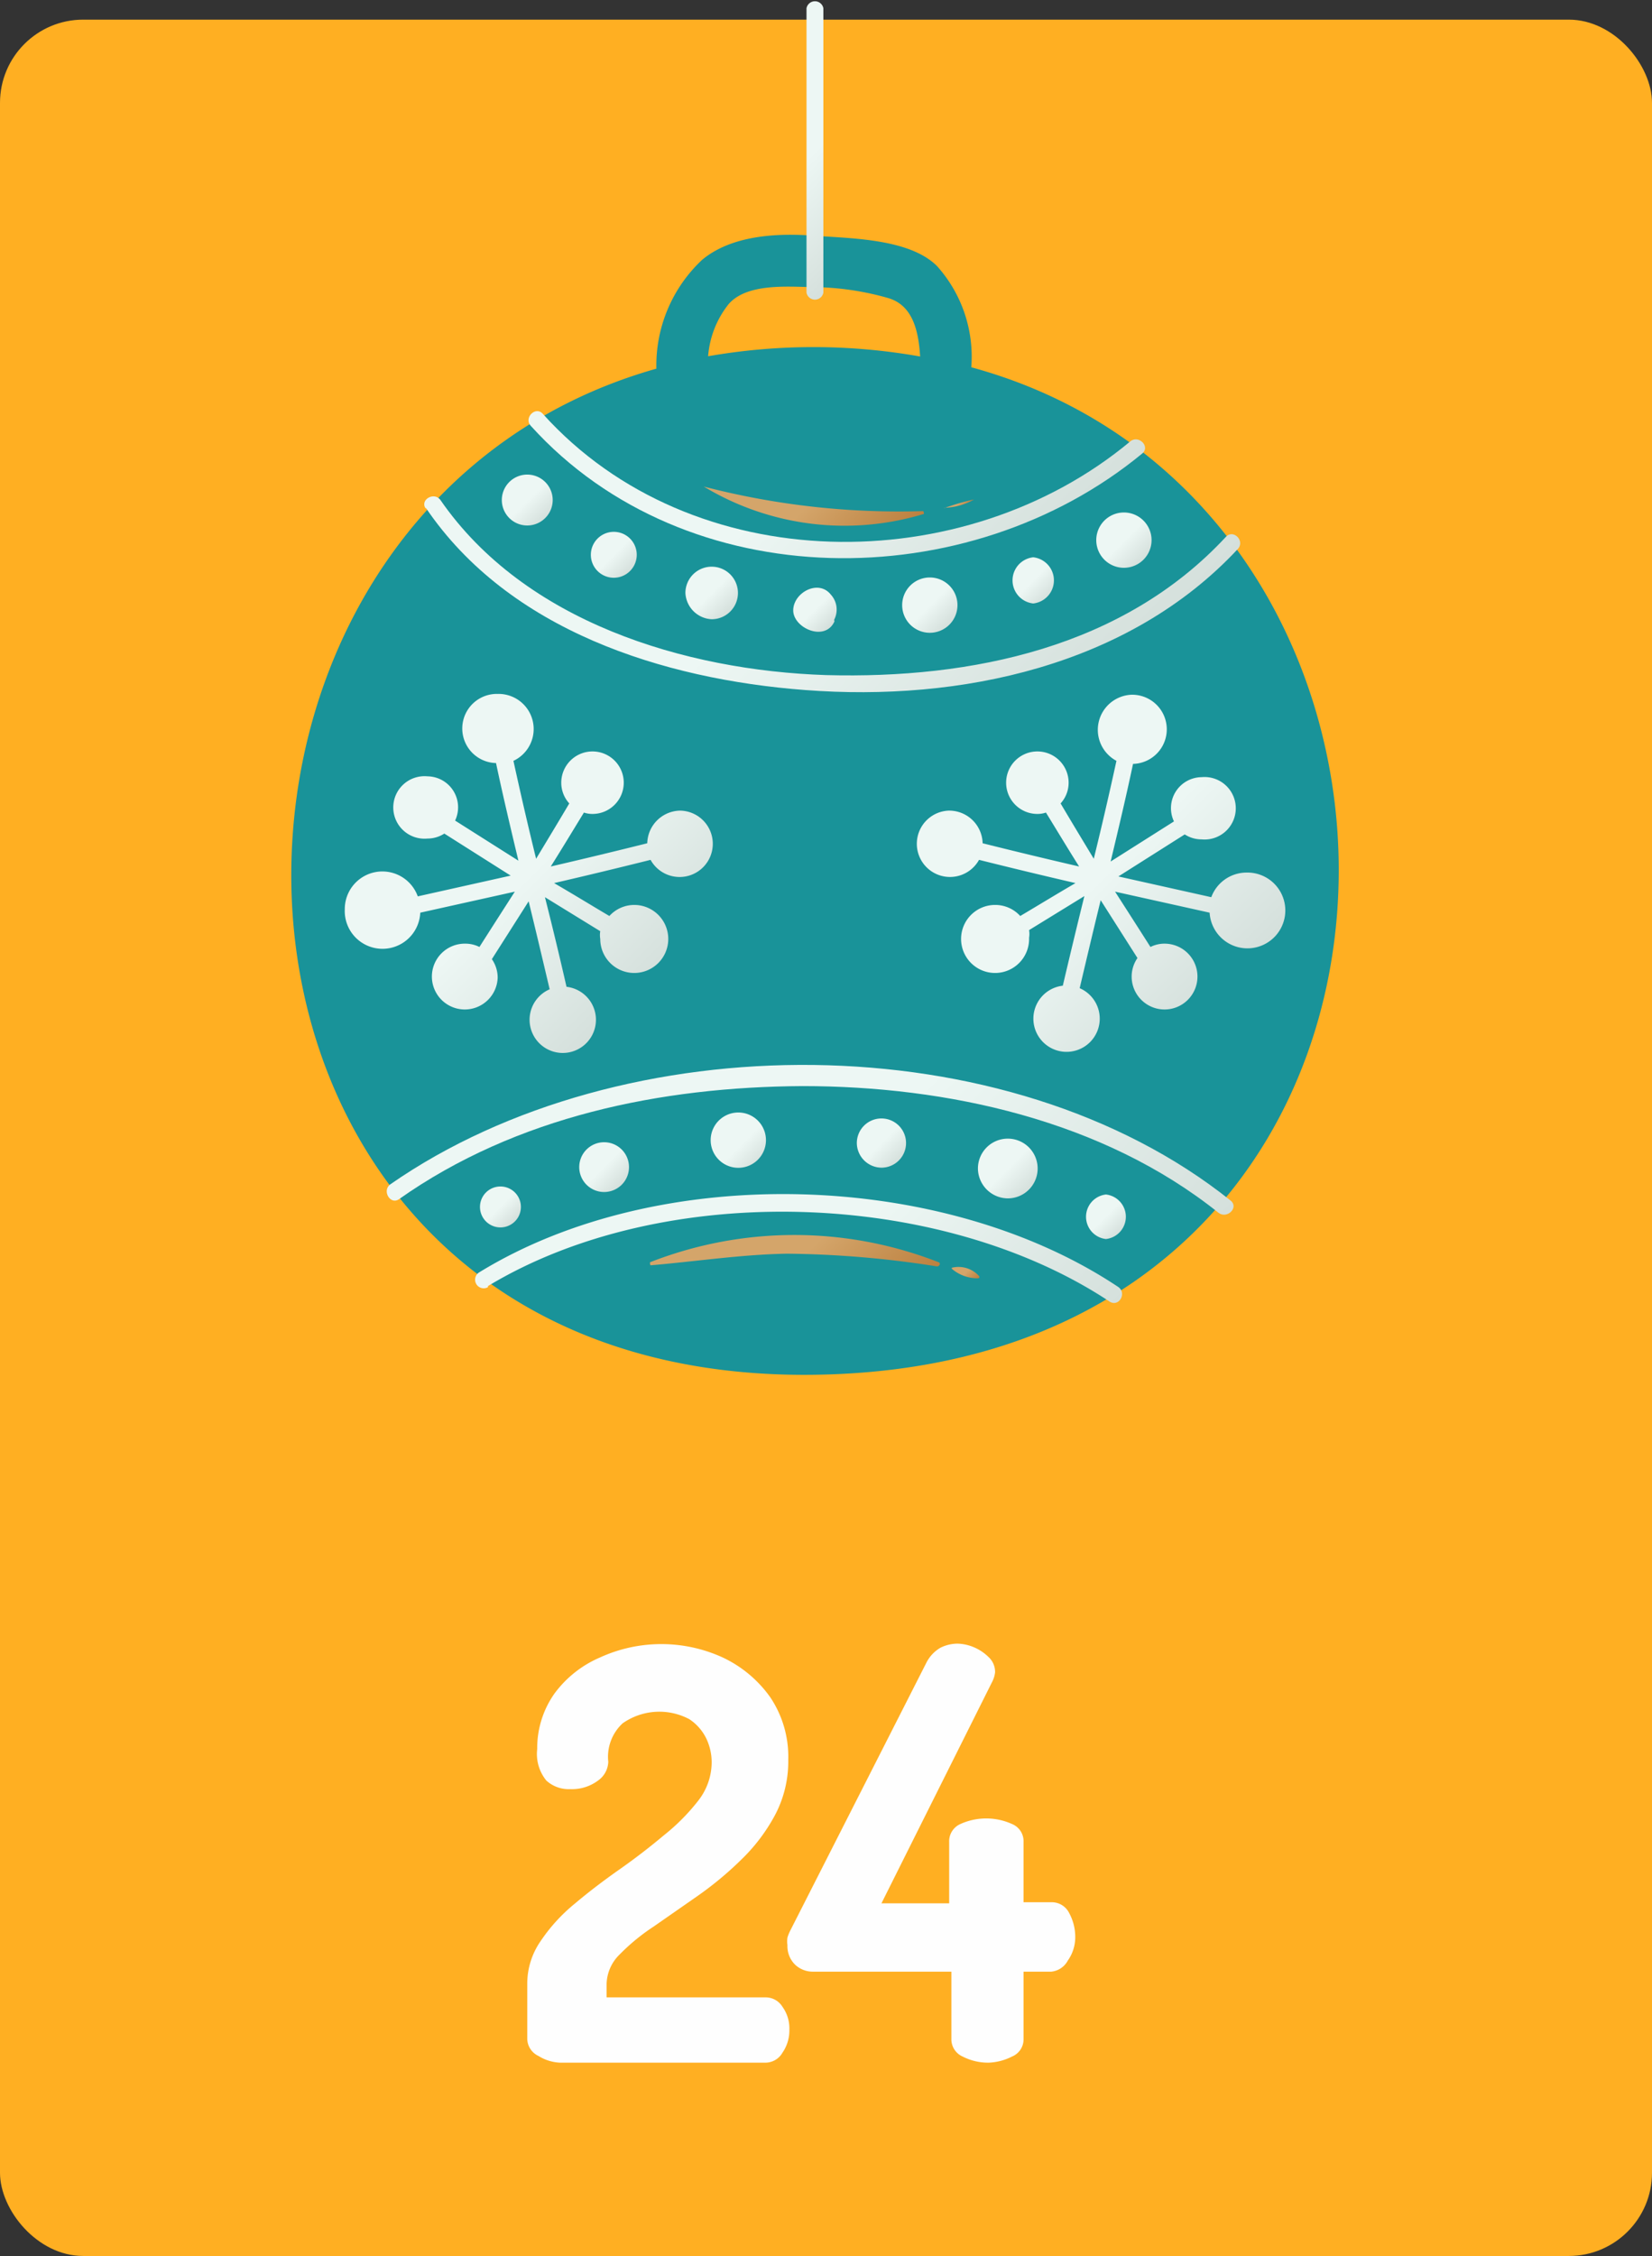 <?xml version="1.0" encoding="UTF-8"?> <svg xmlns="http://www.w3.org/2000/svg" xmlns:xlink="http://www.w3.org/1999/xlink" viewBox="0 0 59.75 81.57"><rect x="0" y="0" width="59.75" height="81.57" fill="#333333" stroke="none"/> <defs> <style>.cls-1{fill:#ffaf22;}.cls-2{fill:url(#linear-gradient);}.cls-3{fill:url(#linear-gradient-2);}.cls-4{fill:url(#linear-gradient-3);}.cls-5{fill:url(#linear-gradient-4);}.cls-6{fill:url(#linear-gradient-5);}.cls-7{fill:url(#linear-gradient-6);}.cls-8{fill:url(#linear-gradient-7);}.cls-9{fill:url(#linear-gradient-8);}.cls-10{fill:url(#linear-gradient-9);}.cls-11{fill:url(#linear-gradient-10);}.cls-12{fill:url(#linear-gradient-11);}.cls-13{fill:url(#linear-gradient-12);}.cls-14{fill:url(#linear-gradient-13);}.cls-15{fill:url(#linear-gradient-14);}.cls-16{fill:url(#linear-gradient-15);}.cls-17{fill:url(#linear-gradient-16);}.cls-18{fill:url(#linear-gradient-17);}.cls-19{fill:url(#linear-gradient-18);}.cls-20{fill:url(#linear-gradient-19);}.cls-21{fill:url(#linear-gradient-20);}.cls-22{fill:url(#linear-gradient-21);}.cls-23{fill:url(#linear-gradient-22);}.cls-24{fill:url(#linear-gradient-23);}.cls-25{fill:url(#linear-gradient-24);}.cls-26{fill:url(#linear-gradient-25);}.cls-27{fill:#fefefe;}</style> <linearGradient id="linear-gradient" x1="15.97" y1="17.88" x2="42.9" y2="44.81" gradientUnits="userSpaceOnUse"> <stop offset="0.5" stop-color="#199399"></stop> <stop offset="1" stop-color="#199399"></stop> </linearGradient> <linearGradient id="linear-gradient-2" x1="24.37" y1="9.81" x2="36.13" y2="21.57" gradientUnits="userSpaceOnUse"> <stop offset="0.5" stop-color="#edf7f4"></stop> <stop offset="1" stop-color="#d5e0dc"></stop> </linearGradient> <linearGradient id="linear-gradient-3" x1="22.24" y1="11.2" x2="37.84" y2="26.79" xlink:href="#linear-gradient-2"></linearGradient> <linearGradient id="linear-gradient-4" x1="21.44" y1="35.51" x2="37.13" y2="51.2" xlink:href="#linear-gradient-2"></linearGradient> <linearGradient id="linear-gradient-5" x1="22.84" y1="40.45" x2="34.95" y2="52.57" xlink:href="#linear-gradient-2"></linearGradient> <linearGradient id="linear-gradient-6" x1="18.42" y1="17.46" x2="19.72" y2="18.76" xlink:href="#linear-gradient-2"></linearGradient> <linearGradient id="linear-gradient-7" x1="21.61" y1="19.47" x2="22.79" y2="20.65" xlink:href="#linear-gradient-2"></linearGradient> <linearGradient id="linear-gradient-8" x1="25.07" y1="20.78" x2="26.4" y2="22.11" xlink:href="#linear-gradient-2"></linearGradient> <linearGradient id="linear-gradient-9" x1="28.94" y1="21.45" x2="30.07" y2="22.58" xlink:href="#linear-gradient-2"></linearGradient> <linearGradient id="linear-gradient-10" x1="32.94" y1="21.21" x2="34.32" y2="22.59" xlink:href="#linear-gradient-2"></linearGradient> <linearGradient id="linear-gradient-11" x1="36.78" y1="20.39" x2="37.96" y2="21.57" xlink:href="#linear-gradient-2"></linearGradient> <linearGradient id="linear-gradient-12" x1="39.96" y1="18.85" x2="41.35" y2="20.24" xlink:href="#linear-gradient-2"></linearGradient> <linearGradient id="linear-gradient-13" x1="17.57" y1="43.11" x2="18.62" y2="44.16" xlink:href="#linear-gradient-2"></linearGradient> <linearGradient id="linear-gradient-14" x1="21.21" y1="41.57" x2="22.47" y2="42.83" xlink:href="#linear-gradient-2"></linearGradient> <linearGradient id="linear-gradient-15" x1="26.29" y1="40.55" x2="27.64" y2="41.9" xlink:href="#linear-gradient-2"></linearGradient> <linearGradient id="linear-gradient-16" x1="31.26" y1="40.7" x2="32.52" y2="41.96" xlink:href="#linear-gradient-2"></linearGradient> <linearGradient id="linear-gradient-17" x1="35.69" y1="41.49" x2="37.21" y2="43.01" xlink:href="#linear-gradient-2"></linearGradient> <linearGradient id="linear-gradient-18" x1="39.42" y1="43.43" x2="40.55" y2="44.56" xlink:href="#linear-gradient-2"></linearGradient> <linearGradient id="linear-gradient-19" x1="15.01" y1="27.59" x2="23.16" y2="35.74" xlink:href="#linear-gradient-2"></linearGradient> <linearGradient id="linear-gradient-20" x1="35.68" y1="27.48" x2="44.05" y2="35.85" xlink:href="#linear-gradient-2"></linearGradient> <linearGradient id="linear-gradient-21" x1="26.11" y1="43.07" x2="31.38" y2="48.34" gradientUnits="userSpaceOnUse"> <stop offset="0.5" stop-color="#d4a56a"></stop> <stop offset="1" stop-color="#bc8140"></stop> </linearGradient> <linearGradient id="linear-gradient-22" x1="34.59" y1="45.68" x2="35.26" y2="46.35" xlink:href="#linear-gradient-21"></linearGradient> <linearGradient id="linear-gradient-23" x1="27.21" y1="15.8" x2="31.68" y2="20.27" xlink:href="#linear-gradient-21"></linearGradient> <linearGradient id="linear-gradient-24" x1="34.47" y1="17.98" x2="34.89" y2="18.4" xlink:href="#linear-gradient-21"></linearGradient> <linearGradient id="linear-gradient-25" x1="26.69" y1="2.65" x2="32.26" y2="8.22" xlink:href="#linear-gradient-2"></linearGradient> </defs> <title>24</title> <g id="Слой_2" data-name="Слой 2"> <g id="OBJECTS"> <rect class="cls-1" y="0.71" width="59.75" height="80.86" rx="3.01"></rect> <path class="cls-2" d="M35.13,13.28a4.91,4.91,0,0,0-1.24-3.66c-1-1-3.15-1-4.49-1.1s-2.95,0-4,.87a5.23,5.23,0,0,0-1.66,3.94c-8.16,2.31-12.62,9.45-13.15,16.81-.7,9.61,5.3,19.58,18.51,19.57s19.35-9.12,19.32-18.32C48.39,23.55,43.83,15.65,35.13,13.28Zm-9.52-.38A3.45,3.45,0,0,1,26.35,11c.66-.77,2.16-.63,3-.62a10.21,10.21,0,0,1,2.75.39c.9.25,1.12,1.16,1.18,2.12a22.09,22.09,0,0,0-7.72,0Z"></path> <path class="cls-3" d="M19.2,15.4c5.63,6.22,15.83,6.18,22.11,1,.31-.25-.13-.69-.43-.44-6,5-15.85,5-21.25-1-.26-.29-.7.15-.43.44Z"></path> <path class="cls-4" d="M15.4,18.36c3,4.43,8.57,6.2,13.72,6.59,5.61.43,11.71-.87,15.65-5.1.27-.29-.16-.73-.43-.44-3.71,4-9.19,5.14-14.46,5-5.12-.17-10.91-1.93-13.95-6.33-.23-.32-.76,0-.53.31Z"></path> <path class="cls-5" d="M14.43,43.36c4.25-3,9.49-4.06,14.59-4.09,5.25,0,10.88,1.24,15.05,4.58.31.24.75-.19.44-.44-8.08-6.46-22-6.42-30.39-.59-.32.23,0,.76.31.54Z"></path> <path class="cls-6" d="M17.65,46.5C24,42.67,34,43,40.13,47.06c.34.22.64-.31.31-.53C34.11,42.31,23.86,42,17.34,46a.31.31,0,0,0,.31.54Z"></path> <path class="cls-7" d="M19.07,19a.92.92,0,0,0,0-1.84.92.92,0,0,0,0,1.84Z"></path> <path class="cls-8" d="M22.2,20.89a.83.83,0,0,0,0-1.66.83.83,0,0,0,0,1.66Z"></path> <path class="cls-9" d="M25.74,22.39a.95.95,0,1,0-.95-.95,1,1,0,0,0,.95.95Z"></path> <path class="cls-10" d="M30.17,22.41v0a.8.8,0,0,0-.12-.91l0,0c-.45-.57-1.36-.07-1.36.57s1.15,1.15,1.49.4Z"></path> <path class="cls-11" d="M33.63,22.88a1,1,0,1,0-1-1,1,1,0,0,0,1,1Z"></path> <path class="cls-12" d="M37.37,21.82a.84.84,0,0,0,0-1.67.84.84,0,0,0,0,1.67Z"></path> <path class="cls-13" d="M40.65,20.53a1,1,0,0,0,0-2,1,1,0,0,0,0,2Z"></path> <path class="cls-14" d="M18.1,44.38a.74.74,0,0,0,0-1.48.74.74,0,0,0,0,1.48Z"></path> <path class="cls-15" d="M21.84,43.1a.9.9,0,1,0-.89-.9.9.9,0,0,0,.89.9Z"></path> <path class="cls-16" d="M27,42.18a1,1,0,0,0,0-1.91,1,1,0,1,0,0,1.91Z"></path> <path class="cls-17" d="M31.89,42.22a.89.89,0,1,0-.9-.89.9.9,0,0,0,.9.89Z"></path> <path class="cls-18" d="M36.45,43.33a1.08,1.08,0,1,0-1.08-1.08,1.09,1.09,0,0,0,1.08,1.08Z"></path> <path class="cls-19" d="M40,44.8a.81.81,0,0,0,0-1.61.81.81,0,0,0,0,1.61Z"></path> <path class="cls-20" d="M24.61,29.31a1.21,1.21,0,0,0-1.2,1.18c-1.16.29-2.32.57-3.49.84.41-.65.8-1.3,1.2-1.95a.94.94,0,0,0,.3.05A1.13,1.13,0,1,0,20.3,28.3a1.11,1.11,0,0,0,.29.75c-.39.66-.79,1.32-1.2,2-.29-1.18-.56-2.35-.82-3.54A1.27,1.27,0,0,0,18,25.09a1.25,1.25,0,0,0-.06,2.5c.25,1.18.53,2.36.81,3.53l-2.29-1.45a1.12,1.12,0,0,0-1-1.6,1.13,1.13,0,1,0,0,2.25,1.12,1.12,0,0,0,.61-.18l2.4,1.52-3.36.75a1.36,1.36,0,0,0-2.64.47A1.36,1.36,0,0,0,15.2,33l3.42-.76c-.43.67-.86,1.34-1.28,2a1.13,1.13,0,0,0-.51-.12A1.19,1.19,0,1,0,18,35.35a1.18,1.18,0,0,0-.21-.67l1.33-2.09c.26,1.06.51,2.12.76,3.18a1.2,1.2,0,1,0,.61-.09q-.37-1.62-.78-3.24l2,1.23a.86.86,0,0,0,0,.28,1.23,1.23,0,1,0,1.23-1.23,1.22,1.22,0,0,0-.9.4c-.66-.39-1.31-.79-2-1.19,1.17-.27,2.33-.55,3.49-.84a1.2,1.2,0,1,0,1.05-1.78Z"></path> <path class="cls-21" d="M34.34,29.31a1.21,1.21,0,0,1,1.2,1.18c1.16.29,2.32.57,3.49.84-.41-.65-.8-1.3-1.2-1.95a.94.94,0,0,1-.3.05,1.13,1.13,0,1,1,1.12-1.13,1.11,1.11,0,0,1-.29.75c.39.66.79,1.32,1.2,2,.29-1.18.56-2.35.82-3.54a1.27,1.27,0,0,1,.54-2.39,1.25,1.25,0,0,1,.06,2.5c-.25,1.18-.53,2.36-.81,3.53l2.29-1.45a1.12,1.12,0,0,1,1-1.6,1.13,1.13,0,1,1,0,2.25,1.12,1.12,0,0,1-.61-.18l-2.4,1.52,3.36.75a1.36,1.36,0,0,1,1.27-.89A1.37,1.37,0,1,1,43.75,33l-3.42-.76c.43.67.86,1.34,1.28,2a1.13,1.13,0,0,1,.51-.12,1.19,1.19,0,1,1-1.19,1.19,1.18,1.18,0,0,1,.21-.67l-1.33-2.09c-.26,1.06-.51,2.12-.76,3.18a1.2,1.2,0,1,1-.61-.09q.38-1.62.78-3.24l-2,1.23a.86.86,0,0,1,0,.28A1.23,1.23,0,1,1,36,32.72a1.22,1.22,0,0,1,.9.4c.66-.39,1.31-.79,2-1.19-1.17-.27-2.33-.55-3.49-.84a1.2,1.2,0,1,1-1-1.78Z"></path> <path class="cls-22" d="M23.53,45.75c1.65-.14,3.27-.39,4.93-.42a36.5,36.5,0,0,1,5.43.46c.08,0,.15-.11.06-.15a14.31,14.31,0,0,0-10.44,0s0,.07,0,.07Z"></path> <path class="cls-23" d="M34.43,45.88a1.43,1.43,0,0,0,.94.34s.07,0,.05-.07a1,1,0,0,0-1-.31s0,0,0,0Z"></path> <path class="cls-24" d="M25.45,17.59a9.86,9.86,0,0,0,7.94,1c.06,0,0-.12,0-.11a28.09,28.09,0,0,1-7.91-.88s0,0,0,0Z"></path> <path class="cls-25" d="M34.14,18.36a2.28,2.28,0,0,0,1.09-.3,0,0,0,0,0,0,0,7.73,7.73,0,0,0-1.07.31s0,.05,0,0Z"></path> <path class="cls-26" d="M29.17.3V10.58a.31.31,0,0,0,.61,0V.3a.31.31,0,0,0-.61,0Z"></path> <path class="cls-27" d="M20.25,74.58a1.59,1.59,0,0,1-.77-.24.7.7,0,0,1-.41-.61v-2a2.7,2.7,0,0,1,.48-1.54,6.25,6.25,0,0,1,1.24-1.36c.51-.43,1.05-.84,1.62-1.24s1.1-.81,1.6-1.23a7.41,7.41,0,0,0,1.25-1.26,2.26,2.26,0,0,0,.48-1.37,2,2,0,0,0-.19-.86,1.75,1.75,0,0,0-.62-.71,2.31,2.31,0,0,0-2.41.15A1.65,1.65,0,0,0,22,63.7a.86.86,0,0,1-.37.68,1.57,1.57,0,0,1-1,.31,1.2,1.2,0,0,1-.87-.31,1.52,1.52,0,0,1-.33-1.14,3.42,3.42,0,0,1,.62-2,4,4,0,0,1,1.65-1.31,5.33,5.33,0,0,1,4.44,0,4.4,4.4,0,0,1,1.72,1.44,3.86,3.86,0,0,1,.65,2.26,4.15,4.15,0,0,1-.48,2,6.52,6.52,0,0,1-1.22,1.61,12.37,12.37,0,0,1-1.59,1.32l-1.58,1.1a7.34,7.34,0,0,0-1.22,1,1.54,1.54,0,0,0-.48,1.06v.5h5.76a.71.71,0,0,1,.6.34,1.33,1.33,0,0,1,.25.82,1.41,1.41,0,0,1-.25.84.71.71,0,0,1-.6.36Z"></path> <path class="cls-27" d="M35.76,74.58a2,2,0,0,1-.94-.22.68.68,0,0,1-.41-.63V71.29h-5a.93.93,0,0,1-.66-.26.94.94,0,0,1-.27-.7.93.93,0,0,1,0-.27,1.53,1.53,0,0,1,.11-.27l4.91-9.66a1.31,1.31,0,0,1,.51-.55,1.39,1.39,0,0,1,.63-.15,1.61,1.61,0,0,1,.56.12,1.69,1.69,0,0,1,.55.36.73.73,0,0,1,.24.56,1,1,0,0,1-.11.35l-4,8h2.45V66.6a.68.68,0,0,1,.41-.65,2.26,2.26,0,0,1,1.86,0,.67.67,0,0,1,.42.65v2.18h1a.7.7,0,0,1,.65.39,1.81,1.81,0,0,1,.22.87,1.46,1.46,0,0,1-.27.85.76.76,0,0,1-.6.4h-1v2.44a.67.67,0,0,1-.42.63A2,2,0,0,1,35.76,74.58Z"></path> </g> </g> </svg> 
